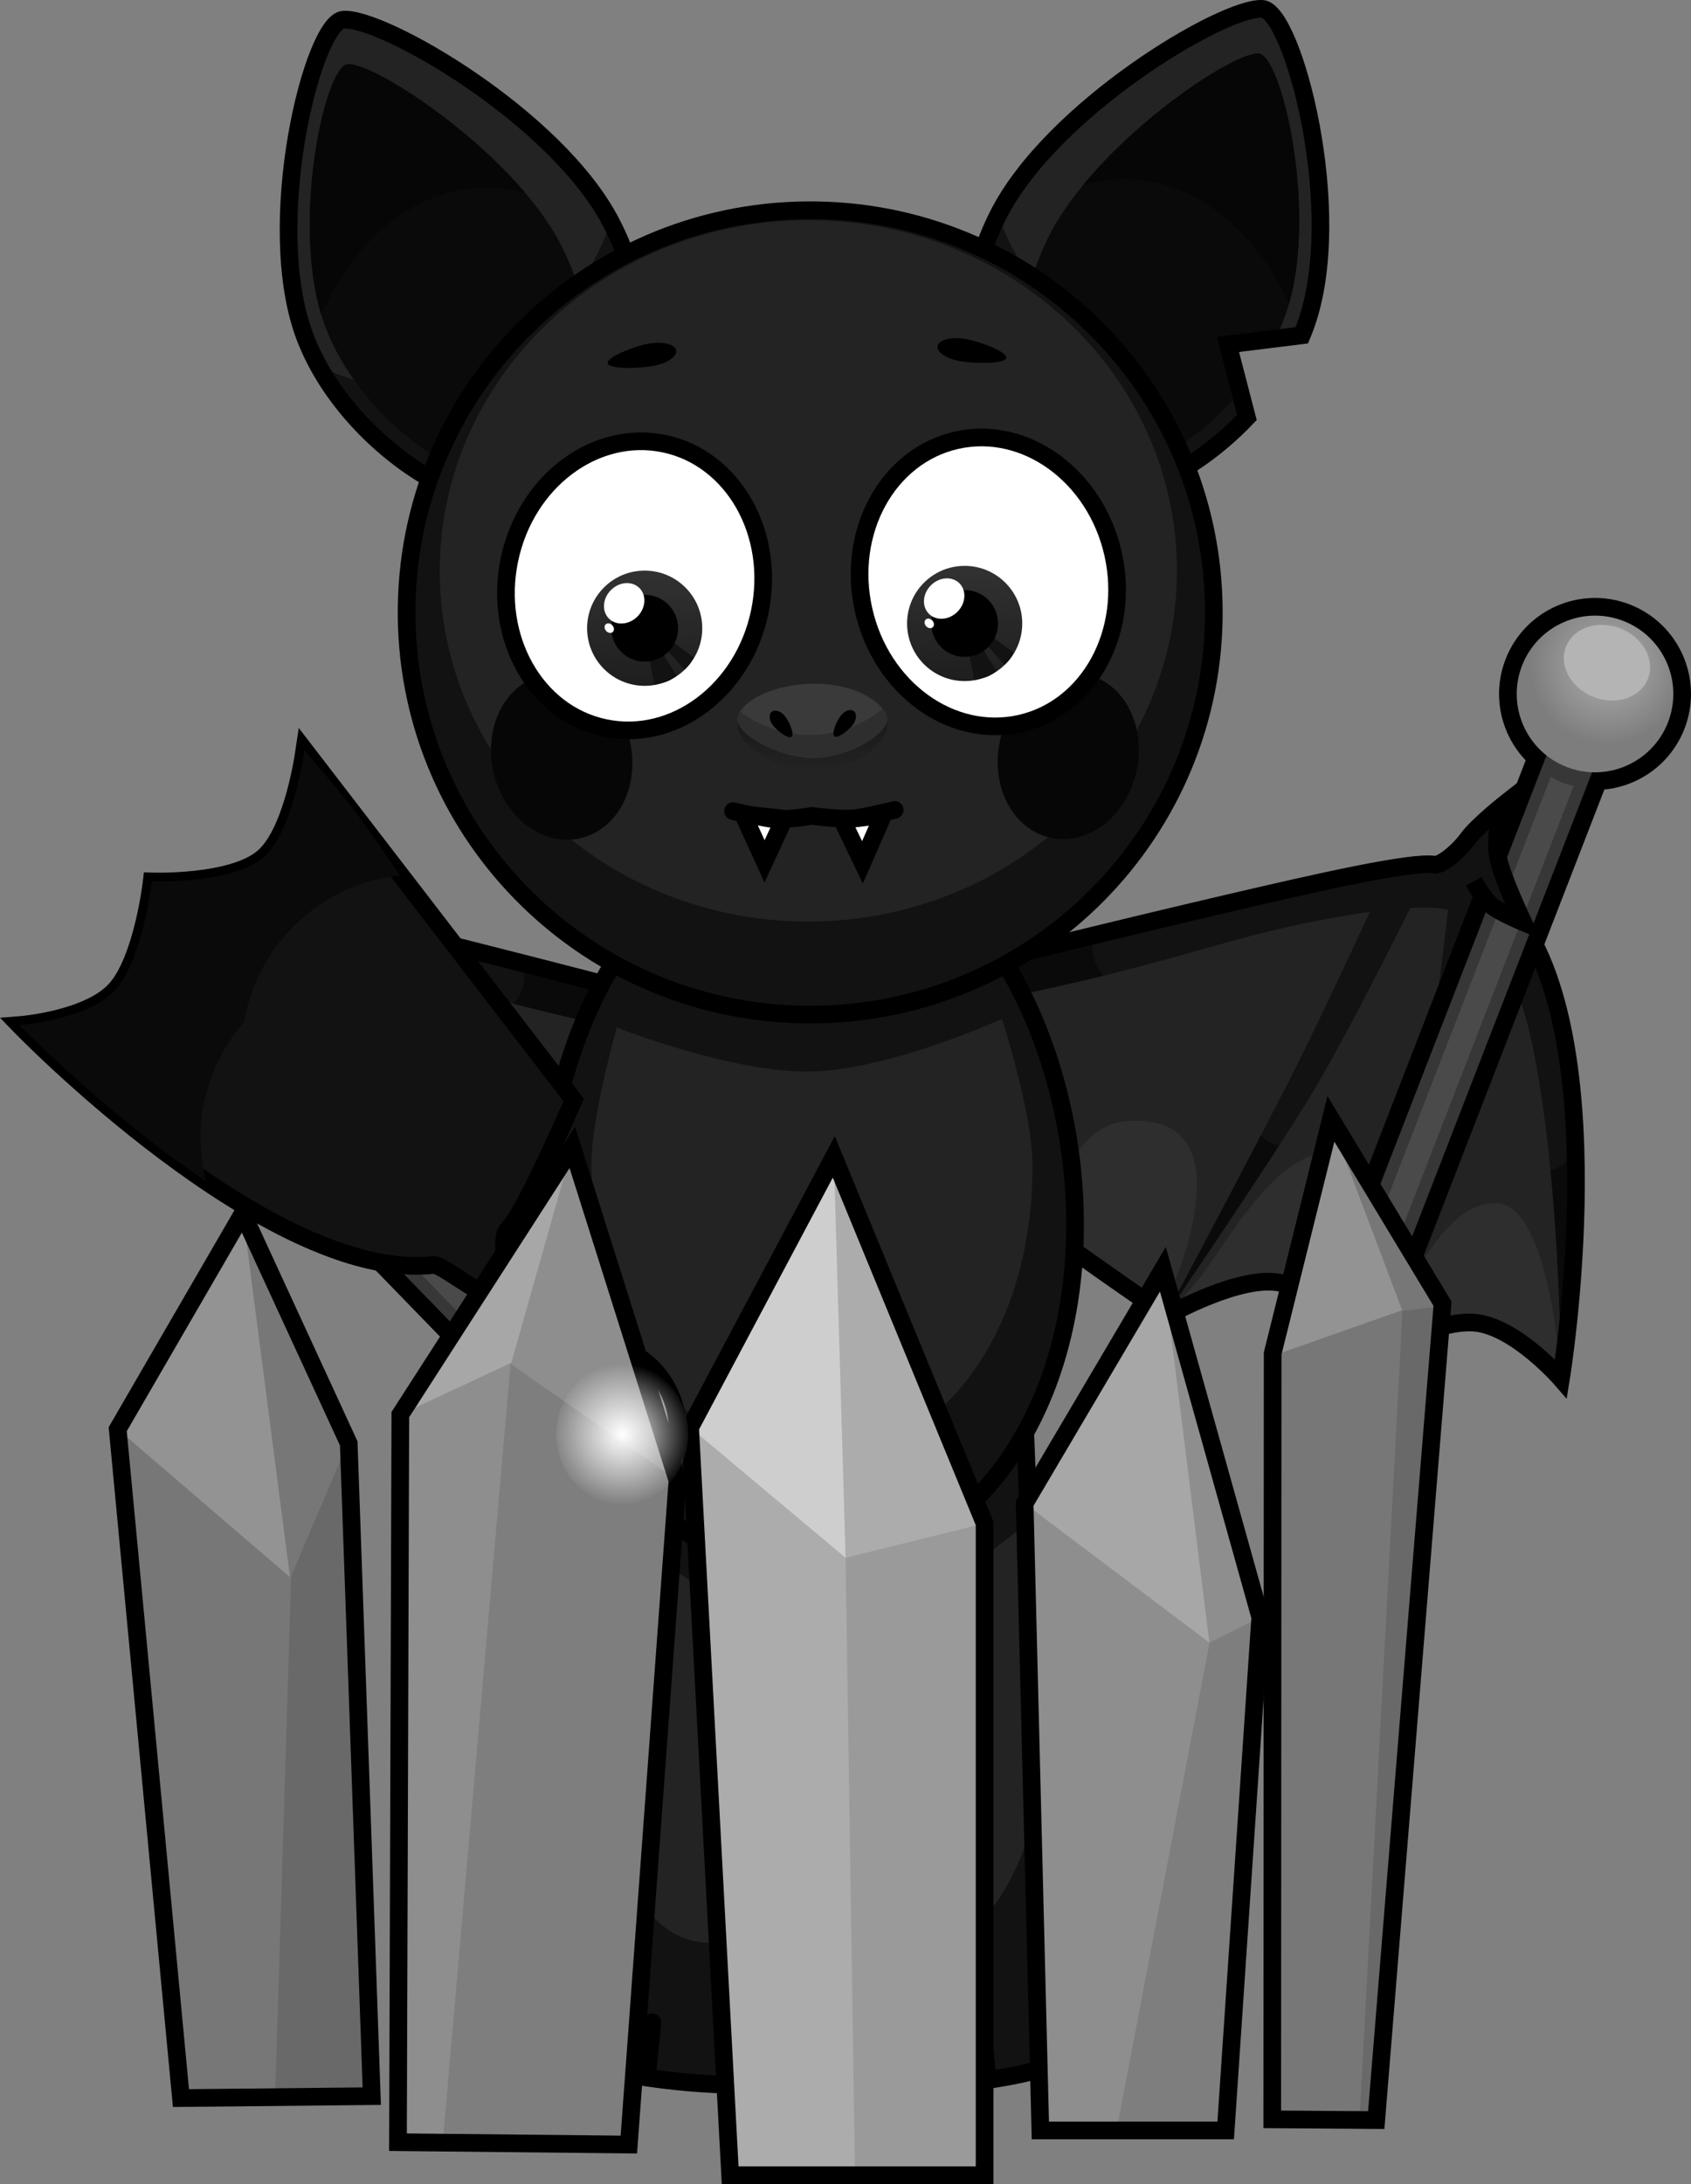 <svg version="1.1" xmlns="http://www.w3.org/2000/svg" xmlns:xlink="http://www.w3.org/1999/xlink" width="239.257" height="308.841" viewBox="0,0,239.257,308.841"><rect x="0" y="0" width="239.257" height="308.841" fill="#808080" stroke="none"/><defs><radialGradient cx="351.846" cy="133.259" r="11.077" gradientUnits="userSpaceOnUse" id="color-1"><stop offset="0" stop-color="#afafaf"/><stop offset="1" stop-color="#7d7d7d"/></radialGradient><linearGradient x1="215.534" y1="119.764" x2="215.663" y2="136.058" gradientUnits="userSpaceOnUse" id="color-2"><stop offset="0" stop-color="#323232"/><stop offset="1" stop-color="#1e1e1e"/></linearGradient><linearGradient x1="260.808" y1="119.093" x2="260.937" y2="135.387" gradientUnits="userSpaceOnUse" id="color-3"><stop offset="0" stop-color="#323232"/><stop offset="1" stop-color="#1e1e1e"/></linearGradient><linearGradient x1="239.276" y1="135.751" x2="239.375" y2="148.25" gradientUnits="userSpaceOnUse" id="color-4"><stop offset="0" stop-color="#121212"/><stop offset="1" stop-color="#121212" stop-opacity="0"/></linearGradient><radialGradient cx="210.777" cy="244.49" r="11.077" gradientUnits="userSpaceOnUse" id="color-5"><stop offset="0" stop-color="#afafaf"/><stop offset="1" stop-color="#7d7d7d"/></radialGradient><radialGradient cx="212.422" cy="241.886" r="10" gradientUnits="userSpaceOnUse" id="color-6"><stop offset="0" stop-color="#ffffff"/><stop offset="1" stop-color="#ffffff" stop-opacity="0"/></radialGradient></defs><g transform="translate(-124.384,-39.076)"><g data-paper-data="{&quot;isPaintingLayer&quot;:true}" fill-rule="nonzero" stroke-linejoin="miter" stroke-miterlimit="10" stroke-dasharray="" stroke-dashoffset="0" style="mix-blend-mode: normal"><g stroke="#000000"><path d="M222.699,206.67c0,0 -9.225,3.3 -12.912,6.613c-2.986,2.683 -15.612,11.206 -20.441,14.441c-0.482,-2.103 -0.944,-4.205 -1.412,-6.289c-1.834,-8.165 -5.049,-15.938 -7.33,-23.966c-2.474,-8.706 -4.274,-17.425 -6.408,-26.198c-0.172,-0.706 -0.39,-1.432 -0.631,-2.173c1.999,0.484 4.034,0.984 6.069,1.486c15.362,3.788 30.745,7.806 30.745,7.806z" fill="#2e2e2e" stroke-width="0" stroke-linecap="butt"/><path d="M222.699,206.67c0,0 -9.225,3.3 -12.912,6.613c-0.982,0.882 -3.006,2.396 -5.452,4.145c-1.424,-3.554 -2.143,-17.874 -14.549,-15.774c-3.577,0.606 -5.342,2.833 -6.011,5.765c-1.107,-3.304 -2.22,-6.605 -3.171,-9.95c-2.474,-8.706 -4.274,-17.425 -6.408,-26.198c-0.172,-0.706 -0.39,-1.432 -0.631,-2.173c1.999,0.484 4.034,0.984 6.069,1.486c15.362,3.788 30.745,7.806 30.745,7.806z" fill="#232323" stroke-width="0" stroke-linecap="butt"/><path d="M179.634,170.584c15.362,3.788 30.745,7.806 30.745,7.806l3.981,6.615c0,0 -7.216,-1.418 -16.831,-3.864c-5.695,-1.449 -12.257,-3.385 -18.59,-5.255c-1.182,-0.349 -2.496,-0.716 -3.901,-1.086c-0.277,-1.176 -0.557,-2.352 -0.843,-3.53c-0.176,-0.726 -0.402,-1.473 -0.651,-2.235c2.033,0.525 4.073,1.051 6.09,1.549z" fill="#121212" stroke-width="0" stroke-linecap="butt"/><path d="M210.38,178.39l3.981,6.615c0,0 -7.216,-1.418 -16.831,-3.864c-0.159,-0.04 -0.318,-0.081 -0.479,-0.122c1.245,-1.415 1.838,-3.374 1.437,-5.364c-0.024,-0.119 -0.051,-0.236 -0.081,-0.351c7.053,1.802 11.972,3.087 11.972,3.087z" fill="#0a0a0a" stroke-width="0" stroke-linecap="butt"/><path d="M173.565,169.098c1.999,0.484 4.034,0.984 6.069,1.486c15.362,3.788 30.745,7.806 30.745,7.806l12.319,28.28c0,0 -9.225,3.3 -12.912,6.613c-2.986,2.683 -15.612,11.206 -20.441,14.44" fill="none" stroke-width="2.5" stroke-linecap="round"/></g><g data-paper-data="{&quot;index&quot;:null}"><g><path d="M267.203,174.261c0,0 15.432,-3.829 30.839,-7.426c12.995,-3.035 26.018,-5.991 29.298,-5.486c29.125,4.478 17.901,72.692 17.901,72.692c0,0 -6.316,-7.263 -12.022,-7.907c-5.706,-0.645 -15.453,5.001 -15.453,5.001c0,0 -6.345,-9.202 -12.006,-10.608c-5.661,-1.405 -16.259,4.609 -16.259,4.609c0,0 -18.463,-12.594 -22.134,-15.976c-3.647,-3.358 -12.83,-6.772 -12.83,-6.772z" fill="#2e2e2e" stroke="#000000" stroke-width="0" stroke-linecap="round"/><path d="M267.203,174.261c0,0 15.432,-3.829 30.839,-7.426c12.995,-3.035 26.018,-5.991 29.298,-5.486c29.125,4.478 17.901,72.692 17.901,72.692c0,0 -1.45,-24.664 -9.145,-24.836c-8.572,-0.192 -14.172,16.029 -16.465,20.511c0.009,-0.049 0.018,-0.096 0.027,-0.141c1.288,-6.018 3.761,-24.586 -5.972,-27.206c-7.979,-2.148 -16.054,13.022 -19.681,17.602c-1.392,1.758 -3.034,3.395 -4.477,5.149c-0.018,0.01 -0.028,0.016 -0.028,0.016l-0.734,-0.502c0,0 11.989,-24.445 -1.258,-26.855c-12.379,-2.253 -13.274,12.057 -14.742,15.594c-2.425,-1.779 -4.43,-3.318 -5.401,-4.212c-3.647,-3.358 -12.83,-6.772 -12.83,-6.772z" fill="#232323" stroke="#000000" stroke-width="0" stroke-linecap="butt"/><path d="M336.328,158.525c0.403,2.939 0.919,7.545 0.919,7.545c0,0 0.627,1.472 1.198,2.22c2.812,3.682 5.332,8.616 6.452,13.925c4.537,21.502 0.338,52.186 0.338,52.186c0,0 0.106,-27.229 -3.978,-47.269c-2.177,-10.679 -6.431,-17.19 -10.685,-19.039c-5.073,-2.204 -22.583,1.425 -31.9,4.052c-6.355,1.791 -12.941,3.647 -18.653,5.025c-9.644,2.327 -16.877,3.656 -16.877,3.656l4.062,-6.565c0,0 15.432,-3.829 30.839,-7.426c9.886,-2.309 20.358,-5.312 27.679,-5.433c1.017,-0.017 2.369,0.022 2.369,0.022c0,0 3.157,-1.767 4.661,-3.88c1.503,-2.113 5.329,-4.686 5.329,-4.686c0,0 -2.154,2.729 -1.751,5.668z" fill="#121212" stroke="#000000" stroke-width="0" stroke-linecap="butt"/><path d="M328.783,196.691c-3.013,10.972 -10.441,34.249 -10.441,34.249c0,0 5.421,-26.956 7.534,-38.544c1.726,-9.472 3.641,-26.815 3.641,-26.815l6.199,2.094c0,0 -4.178,18.984 -6.933,29.016z" fill="#121212" stroke="none" stroke-width="0" stroke-linecap="butt"/><path d="M309.604,194.381c-5.95,9.698 -20.215,30.614 -20.215,30.614c0,0 13.362,-25.007 18.619,-35.548c4.297,-8.616 11.272,-23.723 11.272,-23.723l5.745,-0.456c0,0 -9.981,20.246 -15.422,29.114z" fill="#121212" stroke="none" stroke-width="0" stroke-linecap="butt"/><path d="M279.212,171.322c-0.032,0.115 -0.06,0.232 -0.085,0.35c-0.425,1.985 0.144,3.951 1.371,5.382c-0.161,0.039 -0.321,0.078 -0.48,0.116c-9.644,2.327 -16.877,3.656 -16.877,3.656l4.062,-6.565c0,0 4.935,-1.224 12.009,-2.939z" fill="#0a0a0a" stroke="#000000" stroke-width="0" stroke-linecap="butt"/><path d="M343.768,204.606c1.278,-0.408 2.402,-1.221 3.189,-2.32c0.394,16.66 -1.721,32.116 -1.721,32.116c0,0 0.056,-14.297 -1.468,-29.796z" fill="#0a0a0a" stroke="#000000" stroke-width="0" stroke-linecap="butt"/><path d="M323.949,202.578c0.445,0.362 0.98,0.627 1.58,0.755c0.452,0.097 0.903,0.108 1.335,0.043c-3.461,11.708 -8.521,27.564 -8.521,27.564c0,0 3.17,-15.763 5.607,-28.363z" fill="#0a0a0a" stroke="none" stroke-width="0" stroke-linecap="butt"/><path d="M302.827,199.552c0.524,0.715 1.303,1.247 2.238,1.447c0.102,0.022 0.204,0.039 0.306,0.053c-6.711,10.351 -15.981,23.943 -15.981,23.943c0,0 7.471,-13.981 13.437,-25.442z" fill="#0a0a0a" stroke="none" stroke-width="0" stroke-linecap="butt"/><path d="M267.203,174.261c0,0 15.432,-3.829 30.839,-7.426c12.995,-3.035 26.018,-5.991 29.298,-5.486c0.936,0.144 3.349,-1.787 4.75,-3.71c1.4,-1.923 5.761,-5.338 5.761,-5.338c0,0 -1.794,3.38 -1.298,6.52c0.496,3.14 0.322,7.288 0.977,7.993c15.949,17.166 7.712,67.227 7.712,67.227c0,0 -6.316,-7.263 -12.022,-7.907c-5.706,-0.645 -15.453,5.001 -15.453,5.001c0,0 -6.345,-9.202 -12.006,-10.608c-5.661,-1.405 -16.259,4.609 -16.259,4.609c0,0 -18.463,-12.594 -22.134,-15.976c-3.647,-3.358 -12.83,-6.772 -12.83,-6.772z" fill="none" stroke="#000000" stroke-width="2.5" stroke-linecap="round"/></g><g stroke-linecap="butt"><path d="M346.056,147.535c-5.704,-2.212 -8.534,-8.63 -6.321,-14.333c2.212,-5.704 8.63,-8.534 14.333,-6.321c5.704,2.212 8.534,8.63 6.321,14.333c-2.212,5.704 -8.63,8.534 -14.333,6.321z" fill="none" stroke="#000000" stroke-width="5"/><path d="M316.881,213.75l28.321,-73.007l6.407,2.485l-28.321,73.007z" fill="none" stroke="#000000" stroke-width="5"/><path d="M316.881,213.75l28.321,-73.007l6.407,2.485l-28.321,73.007z" fill="#373737" stroke="none" stroke-width="0"/><path d="M318.427,214.35l25.377,-65.42c0,0 1.037,0.596 1.641,0.831c0.604,0.234 1.605,0.428 1.605,0.428l-25.377,65.42z" fill="#4a4a4a" stroke="none" stroke-width="0"/><path d="M346.056,147.535c-5.704,-2.212 -8.534,-8.63 -6.321,-14.333c2.212,-5.704 8.63,-8.534 14.333,-6.321c5.704,2.212 8.534,8.63 6.321,14.333c-2.212,5.704 -8.63,8.534 -14.333,6.321z" fill="url(#color-1)" stroke="none" stroke-width="0.5"/><path d="M353.634,127.939c3.205,1.243 4.962,4.422 3.923,7.101c-1.039,2.678 -4.48,3.841 -7.685,2.598c-3.205,-1.243 -4.962,-4.422 -3.923,-7.101c1.039,-2.678 4.48,-3.841 7.685,-2.598z" fill="#b4b4b4" stroke="none" stroke-width="0"/></g><path d="M335.403,167.136c-1.188,-0.982 -2.499,-3.433 -2.499,-3.433l2.42,-7.221c0,0 0.581,4.567 1.354,6.763c0.752,2.137 3.221,6.241 3.221,6.241c0,0 -3.353,-1.406 -4.495,-2.35z" fill="#121212" stroke="none" stroke-width="0" stroke-linecap="butt"/><path d="M336.635,153.639c0,0 -0.769,4.371 -0.27,6.795c0.577,2.803 3.533,9.052 3.533,9.052c0,0 -3.353,-1.406 -4.495,-2.35c-1.188,-0.982 -2.499,-3.433 -2.499,-3.433" fill="none" stroke="#000000" stroke-width="2.5" stroke-linecap="butt"/></g><g stroke="#000000" stroke-linecap="butt"><path d="M302.984,40.331c4.32,0.251 11.956,28.833 6.102,44.855c-0.16,0.438 -0.331,0.874 -0.512,1.308c-1.479,0.087 -2.945,0.282 -4.41,0.723c-1.124,0.049 -4.779,-0.044 -5.547,0.881c-0.713,0.859 0.627,4.132 0.819,5.114c0.329,1.682 0.823,3.301 1.375,4.902c-8.619,9.057 -20.942,14.333 -28.817,9.963c-11.17,-6.197 -13.972,-23.374 -6.442,-38.466c7.526,-15.086 31.939,-29.599 37.433,-29.28z" fill="#232323" stroke-width="0"/><path d="M265.637,69.44c4.09,12.662 17.628,23.066 31.065,22.758c0.674,-0.015 1.485,-0.096 2.375,-0.24c0.163,0.528 0.306,0.98 0.359,1.254c0.329,1.682 0.823,3.301 1.375,4.902c-8.619,9.057 -20.942,14.333 -28.817,9.963c-11.17,-6.197 -13.972,-23.374 -6.442,-38.466c0.028,-0.057 0.057,-0.114 0.086,-0.171z" fill="#121212" stroke-width="0"/><path d="M302.393,46.628c3.371,-0.017 8.745,23.403 3.839,37.06c-0.406,1.131 -0.891,2.253 -1.442,3.354c-0.209,0.053 -0.418,0.111 -0.627,0.174c-1.124,0.049 -4.779,-0.044 -5.547,0.881c-0.713,0.859 0.627,4.132 0.819,5.114c0.092,0.468 0.196,0.932 0.311,1.392c-6.936,8.166 -16.837,13.368 -22.973,10.1c-8.6,-4.581 -10.433,-18.748 -4.237,-31.718c6.193,-12.965 25.57,-26.336 29.857,-26.357z" fill="#0a0a0a" stroke-width="0"/><path d="M300.81,98.113c-8.619,9.057 -20.942,14.333 -28.817,9.963c-11.17,-6.197 -13.972,-23.374 -6.442,-38.466c7.526,-15.086 31.939,-29.599 37.433,-29.28c4.32,0.251 11.956,28.833 6.102,44.855c-0.16,0.438 -0.331,0.874 -0.512,1.308l-10.446,1.29z" fill="none" stroke-width="2.5"/><path d="M306.801,81.906c-0.202,-0.4 -0.429,-0.79 -0.681,-1.169c-2.777,-5.678 -6.864,-10.37 -11.736,-13.246c-4.952,-2.922 -10.715,-3.968 -16.741,-2.266c8.27,-10.044 21.326,-18.581 24.751,-18.598c3.228,-0.016 8.294,21.464 4.407,35.278z" fill="#060606" stroke-width="0"/></g><g stroke="#000000" stroke-linecap="butt"><path d="M210.855,70.543c7.767,14.972 5.236,32.19 -5.834,38.563c-11.07,6.373 -31.397,-6.514 -37.45,-22.302c-6.106,-15.928 1.077,-44.627 5.393,-44.946c5.489,-0.406 30.128,13.72 37.891,28.685z" fill="#232323" stroke-width="0"/><path d="M210.855,70.543c7.767,14.972 5.236,32.19 -5.834,38.563c-10.134,5.834 -28.026,-4.473 -35.623,-18.37c3.38,1.905 8.054,2.864 10.667,2.883c13.44,0.096 26.812,-10.521 30.702,-23.246c0.03,0.057 0.059,0.113 0.089,0.17z" fill="#121212" stroke-width="0"/><path d="M203.923,74.027c6.4,12.871 4.79,27.066 -3.736,31.781c-8.526,4.716 -24.711,-7.088 -29.787,-20.547c-5.121,-13.579 -0.117,-37.08 3.253,-37.117c4.287,-0.046 23.872,13.016 30.27,25.882z" fill="#0a0a0a" stroke-width="0"/><path d="M210.855,70.543c7.767,14.972 5.236,32.19 -5.834,38.563c-11.07,6.373 -31.397,-6.514 -37.45,-22.302c-6.106,-15.928 1.077,-44.627 5.393,-44.946c5.489,-0.406 30.128,13.72 37.891,28.685z" fill="none" stroke-width="2.5"/><path d="M173.654,48.145c3.425,-0.037 16.614,8.293 25.042,18.205c-6.052,-1.607 -11.799,-0.47 -16.703,2.53c-4.826,2.952 -8.838,7.708 -11.525,13.429c-0.246,0.382 -0.467,0.776 -0.663,1.179c-4.105,-13.751 0.621,-35.309 3.849,-35.343z" fill="#060606" stroke-width="0"/></g><g data-paper-data="{&quot;index&quot;:null}" stroke="#000000" stroke-linecap="butt"><path d="M257.327,333.95c-7.121,0.544 -14.455,0.322 -15.701,-0.752c-1.526,-1.316 0,-96.437 0,-96.437h27.632c0,0 0.925,22.972 1.301,36.573c0.266,9.629 1.492,32.695 2.003,45.627c0.4,10.115 0.248,11.473 -0.395,12.262c-0.705,0.864 -7.827,2.191 -14.84,2.727z" fill="#232323" stroke-width="0"/><path d="M269.769,249.979c0.051,1.377 0.158,4.279 0.158,4.279c0,0 -7.774,6.445 -13.313,9.522c-5.539,3.076 -15.257,4.466 -15.257,4.466l0.269,-31.485h27.632c0,0 0.232,5.759 0.511,13.218z" fill="#121212" stroke-width="0"/><path d="M257.327,333.95c-7.121,0.544 -14.455,0.322 -15.701,-0.752c-0.445,-0.384 -0.67,-27.289 -0.67,-27.289c0,0 7.801,10.097 16.953,7.896c9.933,-2.389 13.603,-20.718 13.603,-20.718c0,0 0.869,21.303 1.049,25.875c0.4,10.115 0.248,11.473 -0.395,12.262c-0.705,0.864 -7.827,2.191 -14.84,2.727z" fill="#121212" stroke-width="0"/><path d="M257.327,333.95c-7.121,0.544 -14.455,0.322 -15.701,-0.752c-1.526,-1.316 0,-96.437 0,-96.437h27.632c0,0 0.925,22.972 1.301,36.573c0.266,9.629 1.492,32.695 2.003,45.627c0.4,10.115 0.248,11.473 -0.395,12.262c-0.705,0.864 -7.827,2.191 -14.84,2.727z" fill="none" stroke-width="2.5"/></g><g stroke="#000000" stroke-linecap="butt"><path d="M208.036,330.91c-0.644,-0.789 -0.795,-2.147 -0.395,-12.262c0.511,-12.931 1.737,-35.998 2.003,-45.627c0.376,-13.602 1.301,-36.573 1.301,-36.573h27.632c0,0 1.526,95.12 0,96.437c-1.245,1.074 -8.58,1.296 -15.701,0.752c-7.012,-0.536 -14.134,-1.863 -14.84,-2.727z" fill="#232323" stroke-width="0"/><path d="M210.945,236.448h27.632l0.269,31.485c0,0 -9.718,-1.39 -15.257,-4.466c-5.539,-3.076 -13.313,-9.522 -13.313,-9.522c0,0 0.107,-2.902 0.158,-4.279c0.279,-7.459 0.511,-13.218 0.511,-13.218z" fill="#121212" stroke-width="0"/><path d="M208.036,330.91c-0.644,-0.789 -0.795,-2.147 -0.395,-12.262c0.181,-4.572 1.049,-25.875 1.049,-25.875c0,0 3.67,18.329 13.603,20.718c9.152,2.201 16.953,-7.896 16.953,-7.896c0,0 -0.225,26.905 -0.67,27.289c-1.245,1.074 -8.58,1.296 -15.701,0.752c-7.012,-0.536 -14.134,-1.863 -14.84,-2.727z" fill="#121212" stroke-width="0"/><path d="M208.036,330.91c-0.644,-0.789 -0.795,-2.147 -0.395,-12.262c0.511,-12.931 1.737,-35.998 2.003,-45.627c0.376,-13.602 1.301,-36.573 1.301,-36.573h27.632c0,0 1.526,95.12 0,96.437c-1.245,1.074 -8.58,1.296 -15.701,0.752c-7.012,-0.536 -14.134,-1.863 -14.84,-2.727z" fill="none" stroke-width="2.5"/></g><g stroke="#000000" stroke-linecap="butt"><path d="M276.491,211.69c0.229,28.942 -16.362,49.247 -37.025,49.411c-20.662,0.163 -36.648,-18.944 -37.793,-47.879c-1.145,-28.92 16.303,-56.767 36.965,-56.931c20.662,-0.163 37.624,26.457 37.853,55.399z" fill="#121212" stroke-width="0"/><path d="M270.466,203.495c0.195,24.66 -13.64,41.957 -30.875,42.093c-17.234,0.136 -30.57,-16.146 -31.529,-40.799c-0.275,-7.052 3.604,-20.407 3.604,-20.407c0,0 16.333,6.462 27.491,6.217c11.158,-0.245 27.002,-7.439 27.002,-7.439c0,0 4.251,13.224 4.307,20.336z" fill="#232323" stroke-width="0"/><path d="M276.491,211.69c0.229,28.942 -16.362,49.247 -37.025,49.411c-20.662,0.163 -36.648,-18.944 -37.793,-47.879c-1.145,-28.92 16.303,-56.767 36.965,-56.931c20.662,-0.163 37.624,26.457 37.853,55.399z" fill="none" stroke-width="2.5"/></g><g stroke-linecap="butt"><g stroke="#000000"><path d="M296.123,125.224c0.248,31.408 -25.118,57.072 -56.656,57.321c-31.538,0.249 -57.306,-25.01 -57.554,-56.419c-0.248,-31.408 25.118,-57.072 56.656,-57.321c31.538,-0.249 57.306,25.01 57.554,56.419z" fill="#121212" stroke-width="0"/><path d="M290.906,119.389c0.216,27.385 -22.956,49.769 -51.758,49.997c-28.801,0.228 -52.325,-21.788 -52.541,-49.173c-0.216,-27.385 22.956,-49.769 51.758,-49.997c28.801,-0.228 52.325,21.788 52.541,49.173z" fill="#232323" stroke-width="0"/><path d="M296.123,125.224c0.248,31.408 -25.118,57.072 -56.656,57.321c-31.538,0.249 -57.306,-25.01 -57.554,-56.419c-0.248,-31.408 25.118,-57.072 56.656,-57.321c31.538,-0.249 57.306,25.01 57.554,56.419z" fill="none" stroke-width="2.5"/></g><path d="M212.498,140.96c2.784,5.844 1.171,12.868 -3.602,15.69c-4.773,2.821 -10.898,0.371 -13.682,-5.473c-2.784,-5.844 -1.171,-12.868 3.602,-15.69c4.773,-2.821 10.898,-0.371 13.682,5.473z" fill="#060606" stroke="none" stroke-width="0"/><path d="M280.407,135.312c4.817,2.745 6.54,9.743 3.849,15.631c-2.691,5.887 -8.777,8.434 -13.594,5.689c-4.817,-2.745 -6.54,-9.743 -3.849,-15.631c2.691,-5.887 8.777,-8.434 13.594,-5.689z" data-paper-data="{&quot;index&quot;:null}" fill="#060606" stroke="none" stroke-width="0"/></g><path d="M231.883,125.598c-2.307,11.104 -12.107,18.459 -21.889,16.427c-9.783,-2.032 -15.843,-12.681 -13.536,-23.786c2.307,-11.104 12.107,-18.459 21.889,-16.427c9.783,2.032 15.843,12.681 13.536,23.786z" fill="#ffffff" stroke="#000000" stroke-width="2.5" stroke-linecap="butt"/><g stroke="none" stroke-linecap="butt"><g><path d="M207.452,127.975c-0.036,-4.499 3.583,-8.175 8.082,-8.211c4.499,-0.036 8.175,3.583 8.211,8.082c0.036,4.499 -3.583,8.175 -8.082,8.211c-4.499,0.036 -8.175,-3.583 -8.211,-8.082z" fill="url(#color-2)" stroke-width="0.5"/><path d="M216.969,135.91l-0.791,-3.946l1.861,-0.643l2.09,3.324c0,0 -0.843,0.639 -1.531,0.855c-0.673,0.212 -1.629,0.41 -1.629,0.41z" fill="#121212" stroke-width="0"/><path d="M221.234,133.773l-2.621,-2.919l1.007,-0.962l2.941,2.166c0,0 -0.338,0.596 -0.605,0.942c-0.267,0.346 -0.721,0.773 -0.721,0.773z" fill="#121212" stroke-width="0"/></g><path d="M210.874,127.948c-0.021,-2.61 2.078,-4.742 4.688,-4.762c2.61,-0.021 4.742,2.078 4.762,4.688c0.021,2.61 -2.078,4.742 -4.688,4.762c-2.61,0.021 -4.742,-2.078 -4.762,-4.688z" fill="#000000" stroke-width="0.5"/><path d="M214.567,126.267c-1.196,1.189 -3.002,1.312 -4.034,0.274c-1.032,-1.038 -0.899,-2.843 0.296,-4.033c1.196,-1.189 3.002,-1.312 4.034,-0.274c1.032,1.038 0.899,2.843 -0.296,4.033z" fill="#ffffff" stroke-width="0"/><path d="M211.082,127.566c0.245,0.324 0.222,0.737 -0.05,0.922c-0.272,0.185 -0.691,0.072 -0.936,-0.253c-0.245,-0.324 -0.222,-0.737 0.05,-0.922c0.272,-0.185 0.691,-0.072 0.936,0.253z" fill="#ffffff" stroke-width="0"/></g><path d="M259.73,101.328c9.749,-2.186 19.664,5.013 22.146,16.079c2.482,11.067 -3.41,21.81 -13.159,23.997c-9.749,2.186 -19.664,-5.013 -22.146,-16.079c-2.482,-11.067 3.41,-21.81 13.159,-23.997z" data-paper-data="{&quot;index&quot;:null}" fill="#ffffff" stroke="#000000" stroke-width="2.5" stroke-linecap="butt"/><g stroke="none" stroke-linecap="butt"><g><path d="M252.726,127.304c-0.036,-4.499 3.583,-8.175 8.082,-8.211c4.499,-0.036 8.175,3.583 8.211,8.082c0.036,4.499 -3.583,8.175 -8.082,8.211c-4.499,0.036 -8.175,-3.583 -8.211,-8.082z" fill="url(#color-3)" stroke-width="0.5"/><path d="M262.243,135.239l-0.791,-3.946l1.861,-0.643l2.09,3.324c0,0 -0.843,0.639 -1.531,0.855c-0.673,0.212 -1.629,0.41 -1.629,0.41z" fill="#121212" stroke-width="0"/><path d="M266.508,133.102l-2.621,-2.919l1.007,-0.962l2.941,2.166c0,0 -0.338,0.596 -0.605,0.942c-0.267,0.346 -0.721,0.773 -0.721,0.773z" fill="#121212" stroke-width="0"/></g><path d="M256.148,127.277c-0.021,-2.61 2.078,-4.742 4.688,-4.762c2.61,-0.021 4.742,2.078 4.762,4.688c0.021,2.61 -2.078,4.742 -4.688,4.762c-2.61,0.021 -4.742,-2.078 -4.762,-4.688z" fill="#000000" stroke-width="0.5"/><path d="M259.842,125.596c-1.196,1.189 -3.002,1.312 -4.034,0.274c-1.032,-1.038 -0.899,-2.844 0.296,-4.033c1.196,-1.189 3.002,-1.312 4.034,-0.274c1.032,1.038 0.899,2.844 -0.296,4.033z" fill="#ffffff" stroke-width="0"/><path d="M256.356,126.895c0.245,0.324 0.222,0.737 -0.05,0.922c-0.272,0.185 -0.691,0.072 -0.936,-0.253c-0.245,-0.324 -0.222,-0.737 0.05,-0.922c0.272,-0.185 0.691,-0.072 0.936,0.253z" fill="#ffffff" stroke-width="0"/></g><path d="M220.026,88.527c0.283,0.852 -1.085,1.865 -3.056,2.264c-1.971,0.398 -6.317,0.54 -6.6,-0.311c-0.283,-0.852 3.605,-2.374 5.576,-2.773c1.971,-0.398 3.798,-0.031 4.081,0.821z" fill="#000000" stroke="none" stroke-width="0" stroke-linecap="butt"/><path d="M261.128,87.036c1.977,0.367 5.888,1.828 5.619,2.685c-0.269,0.856 -4.617,0.783 -6.595,0.415c-1.977,-0.367 -3.361,-1.359 -3.092,-2.215c0.269,-0.856 2.091,-1.252 4.068,-0.885z" data-paper-data="{&quot;index&quot;:null}" fill="#000000" stroke="none" stroke-width="0" stroke-linecap="butt"/><path d="" fill="#121212" stroke="#000000" stroke-width="0" stroke-linecap="butt"/><path d="M232.559,160.873l-3.035,-6.641l5.826,0.614z" fill="#ffffff" stroke="#000000" stroke-width="2.5" stroke-linecap="butt"/><path d="M243.53,155.031l5.815,-0.706l-2.93,6.689z" data-paper-data="{&quot;index&quot;:null}" fill="#ffffff" stroke="#000000" stroke-width="2.5" stroke-linecap="butt"/><path d="M250.973,153.6c0,0 -2.297,0.6 -5.109,1.115c-2.072,0.38 -6.601,-0.269 -6.601,-0.269c0,0 -4.035,0.713 -6.109,0.363c-2.787,-0.47 -5.054,-1.028 -5.054,-1.028" fill="none" stroke="#000000" stroke-width="2.5" stroke-linecap="round"/><path d="M249.783,141.025c1.067,2.736 -5.14,7.184 -10.198,7.224c-5.058,0.04 -11.566,-4.219 -10.779,-7.058c0.822,-2.965 5.622,-5.402 10.68,-5.442c5.058,-0.04 9.146,2.326 10.297,5.276z" fill="url(#color-4)" stroke="none" stroke-width="0" stroke-linecap="butt"/><path d="M249.777,140.168c1.064,2.297 -5.149,6.041 -10.207,6.081c-5.058,0.04 -11.56,-3.529 -10.77,-5.915c0.826,-2.492 5.629,-4.545 10.687,-4.585c5.058,-0.04 9.143,1.943 10.29,4.419z" fill="#3a3a3a" stroke="none" stroke-width="0" stroke-linecap="butt"/><path d="M249.777,140.168c1.064,2.297 -5.149,6.041 -10.207,6.081c-5.058,0.04 -11.56,-3.529 -10.77,-5.915c0.072,-0.217 0.174,-0.431 0.304,-0.64c2.763,2.102 6.218,3.339 9.959,3.309c3.87,-0.031 7.413,-1.411 10.186,-3.692c0.215,0.277 0.392,0.564 0.528,0.857z" fill="#2e2e2e" stroke="none" stroke-width="0" stroke-linecap="butt"/><path d="M235.455,140.358c0.57,0.718 1.389,2.522 0.925,2.89c-0.464,0.368 -2.034,-0.84 -2.604,-1.558c-0.57,-0.718 -0.656,-1.599 -0.193,-1.967c0.464,-0.368 1.301,-0.084 1.872,0.635z" fill="#000000" stroke="none" stroke-width="0" stroke-linecap="butt"/><path d="M245.188,139.632c0.469,0.36 0.397,1.242 -0.162,1.97c-0.559,0.727 -2.11,1.96 -2.579,1.599c-0.469,-0.36 0.321,-2.177 0.88,-2.904c0.559,-0.727 1.392,-1.025 1.861,-0.664z" data-paper-data="{&quot;index&quot;:null}" fill="#000000" stroke="none" stroke-width="0" stroke-linecap="butt"/><path d="" fill="#0a0a0a" stroke="none" stroke-width="0" stroke-linecap="butt"/><path d="" fill="#0a0a0a" stroke="none" stroke-width="0" stroke-linecap="butt"/><path d="M216.693,325.041l-0.667,6.667" fill="none" stroke="#000000" stroke-width="2.5" stroke-linecap="round"/><path d="M227.026,332.708v-6.333" fill="none" stroke="#000000" stroke-width="2.5" stroke-linecap="round"/><path d="M252.693,326.375l0.333,6.667" fill="none" stroke="#000000" stroke-width="2.5" stroke-linecap="round"/><path d="M264.026,332.375l-0.667,-7" fill="none" stroke="#000000" stroke-width="2.5" stroke-linecap="round"/><g stroke-linecap="butt"><path d="M271.582,340.333l-2.222,-88.666l19.556,-33.112l13.778,49.208l-4.889,72.57z" fill="#8e8e8e" stroke="none" stroke-width="0"/><path d="M302.693,267.764l-4.889,72.57h-15.444l13.164,-68.981z" fill="#7e7e7e" stroke="none" stroke-width="0"/><path d="M269.36,251.668l19.556,-33.112l6.581,52.798z" fill="#a7a7a7" stroke="none" stroke-width="0"/><path d="M271.582,340.333l-2.222,-88.666l19.556,-33.112l13.778,49.208l-4.889,72.57z" fill="none" stroke="#000000" stroke-width="2.5"/></g><g stroke-linecap="butt"><path d="M304.378,339.101l0.056,-108.29l8.247,-33.183l15.789,26.14l-9.378,115.437z" fill="#777777" stroke="none" stroke-width="0"/><path d="M304.434,230.811l8.247,-33.183l10.091,26.718z" fill="#939393" stroke="none" stroke-width="0"/><path d="M316.699,339.655l6.12,-115.211l5.651,-0.676l-9.378,115.437z" fill="#696969" stroke="none" stroke-width="0"/><path d="M304.393,338.768l0.056,-108.29l8.247,-33.183l15.789,26.14l-9.378,115.437z" fill="none" stroke="#000000" stroke-width="2.5"/></g><g stroke-linecap="butt"><g stroke="none" stroke-width="0"><path d="M227.693,346.667l-5.667,-105.739l20.333,-38.261l21.333,51.826v92.174z" fill="#acacac"/><path d="M222.026,240.928l20.333,-38.261l1.667,56.696z" fill="#cecece"/><path d="M244.026,259.362l19.667,-4.87v92.174h-18.333z" fill="#9a9a9a"/></g><g fill="none" stroke="#000000" stroke-width="2.5"><path d="M227.693,346.667l-5.667,-105.739l20.333,-38.261l21.333,51.826v92.174z"/></g></g><path d="" data-paper-data="{&quot;index&quot;:null}" fill="#0a0a0a" stroke="#000000" stroke-width="0" stroke-linecap="butt"/><path d="M142.689,161.624v-0c0,0 0,0 0,0z" data-paper-data="{&quot;index&quot;:null}" fill="#121212" stroke="none" stroke-width="0" stroke-linecap="butt"/><g stroke-linecap="butt"><path d="M149.987,335.759l-8.949,-94.582l17.695,-30.512l14.993,32.518l3.259,92.305z" fill="#777777" stroke="none" stroke-width="0"/><path d="M141.038,241.177l17.695,-30.512l6.683,51.436z" fill="#939393" stroke="none" stroke-width="0"/><path d="M165.581,261.932l8.142,-19.083l3.259,92.305l-13.666,0.137z" fill="#696969" stroke="none" stroke-width="0"/><path d="M149.987,335.759l-8.949,-94.582l17.695,-30.512l14.993,32.518l3.259,92.305z" fill="none" stroke="#000000" stroke-width="2.5"/></g><g><g data-paper-data="{&quot;index&quot;:null}" stroke-linecap="butt"><path d="M199.985,248.94c-4.262,-4.388 -4.16,-11.401 0.228,-15.664c4.388,-4.262 11.401,-4.16 15.664,0.228c4.262,4.388 4.16,11.401 -0.228,15.664c-4.388,4.262 -11.401,4.16 -15.664,-0.228z" fill="none" stroke="#000000" stroke-width="5"/><path d="M152.183,179.159l54.561,56.172l-4.93,4.788l-54.561,-56.172z" fill="none" stroke="#000000" stroke-width="5"/><path d="M152.183,179.159l54.561,56.172l-4.93,4.788l-54.561,-56.172z" fill="#373737" stroke="none" stroke-width="0"/><path d="M150.994,180.314l48.89,50.334c0,0 -0.974,0.694 -1.439,1.146c-0.465,0.452 -1.058,1.28 -1.058,1.28l-48.89,-50.334z" fill="#4a4a4a" stroke="none" stroke-width="0"/><path d="M199.985,248.94c-4.262,-4.388 -4.16,-11.401 0.228,-15.664c4.388,-4.262 11.401,-4.16 15.664,0.228c4.262,4.388 4.16,11.401 -0.228,15.664c-4.388,4.262 -11.401,4.16 -15.664,-0.228z" fill="url(#color-5)" stroke="none" stroke-width="0.5"/><path d="M214.868,248.332c-2.466,2.396 -6.088,2.667 -8.089,0.607c-2.001,-2.061 -1.625,-5.673 0.842,-8.068c2.466,-2.396 6.088,-2.667 8.089,-0.607c2.001,2.061 1.625,5.673 -0.842,8.068z" fill="#b4b4b4" stroke="none" stroke-width="0"/></g><path d="M167.463,145.115c1.473,1.777 2.96,3.534 4.43,5.282c5.359,6.377 9.565,13.622 14.541,20.273c5.441,7.272 11.303,14.017 17.005,21.058c0.732,0.903 1.425,1.89 2.118,2.898c-3.985,8.989 -7.592,16.616 -9.406,18.407c-1.241,1.225 1.532,12.567 1.532,12.567c0,0 -9.782,-7.88 -12.114,-7.637c-23.292,2.424 -58.437,-33.929 -58.437,-33.929c0,0 9.597,-0.736 13.518,-4.931c3.921,-4.195 5.205,-15.385 5.205,-15.385c0,0 11.171,0.398 15.676,-3.308c3.955,-3.253 5.591,-12.97 5.931,-15.295z" data-paper-data="{&quot;index&quot;:null}" fill="#121212" stroke="#000000" stroke-width="0" stroke-linecap="butt"/><path d="M205.556,194.626c-3.985,8.989 -7.592,16.616 -9.406,18.407c-0.674,0.666 -0.564,3.754 0.144,6.025c0.708,2.271 0.847,7.807 0.847,7.807c0,0 -1.642,-3.456 -4.458,-4.931c-2.816,-1.476 -6.041,-4.089 -6.997,-3.984c-23.291,2.559 -58.554,-33.916 -58.554,-33.916c0,0 9.597,-0.736 13.518,-4.931c3.921,-4.195 5.205,-15.385 5.205,-15.385c0,0 11.171,0.398 15.676,-3.308c3.955,-3.253 5.591,-12.97 5.931,-15.295z" data-paper-data="{&quot;index&quot;:null}" fill="none" stroke="#000000" stroke-width="2.5" stroke-linecap="round"/><path d="M167.463,145.115c1.473,1.777 2.96,3.534 4.43,5.282c3.317,3.946 6.191,8.224 9.08,12.489c-4.341,0.451 -8.62,2.045 -12.368,4.85c-5.345,3.999 -8.634,9.727 -9.67,15.827c-5.446,6.222 -7.391,14.709 -5.417,22.558c-14.516,-9.809 -26.386,-22.088 -26.386,-22.088c0,0 9.597,-0.736 13.518,-4.931c3.921,-4.195 5.205,-15.385 5.205,-15.385c0,0 11.171,0.398 15.676,-3.308c3.955,-3.253 5.591,-12.97 5.931,-15.295z" data-paper-data="{&quot;index&quot;:null}" fill="#0a0a0a" stroke="#000000" stroke-width="0" stroke-linecap="butt"/></g><g stroke-linecap="butt"><path d="M180.693,341.996l0.333,-102.883l24.333,-37.78l14.877,47.096l-6.877,93.904z" fill="#8e8e8e" stroke="none" stroke-width="0"/><path d="M196.623,231.929l23.614,16.501l-6.877,93.904l-26.337,-0.275z" fill="#7e7e7e" stroke="none" stroke-width="0"/><path d="M205.36,201.333l-8.625,30.445l-15.708,7.335z" fill="#a7a7a7" stroke="none" stroke-width="0"/><path d="M180.693,341.996l0.333,-102.883l24.333,-37.78l14.877,47.096l-6.877,93.904z" fill="none" stroke="#000000" stroke-width="2.5"/></g><path d="M221.755,241.886c0,5.523 -4.179,10 -9.333,10c-5.155,0 -9.333,-4.477 -9.333,-10c0,-5.523 4.179,-10 9.333,-10c5.155,0 9.333,4.477 9.333,10z" fill="url(#color-6)" stroke="none" stroke-width="NaN" stroke-linecap="butt"/></g></g></svg>